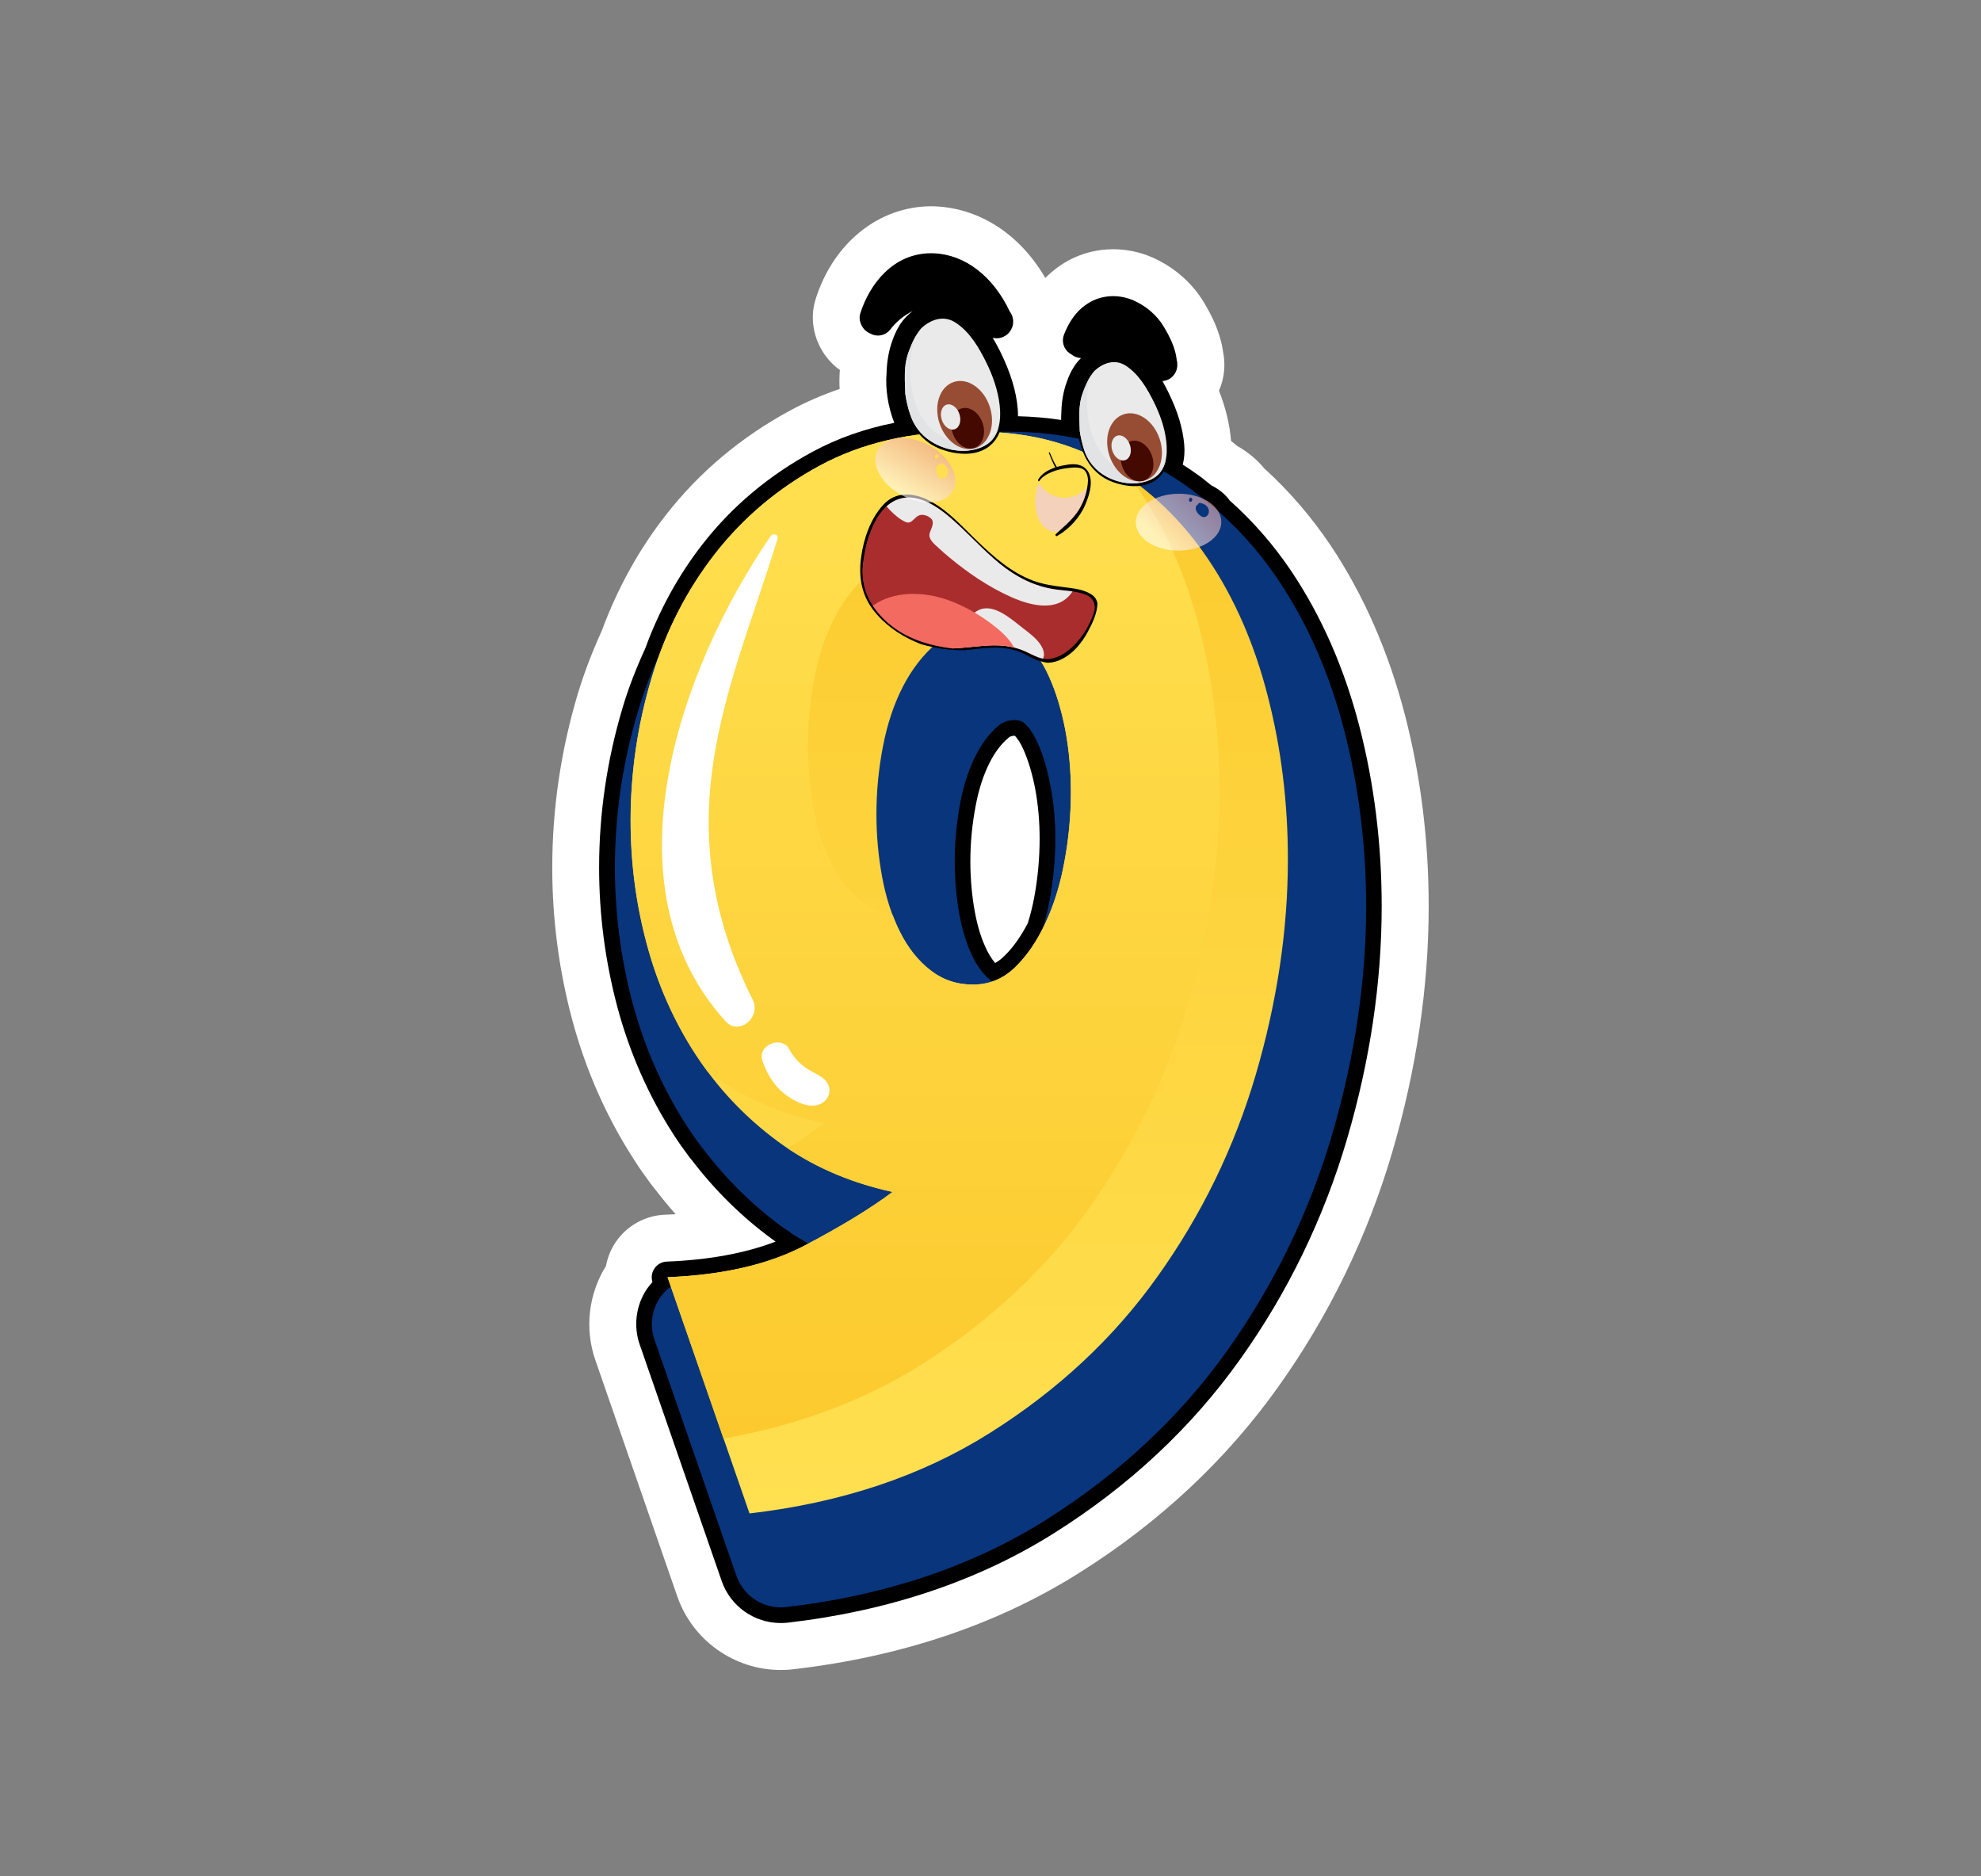 <?xml version="1.0" encoding="utf-8"?>
<!-- Generator: Adobe Illustrator 16.0.0, SVG Export Plug-In . SVG Version: 6.00 Build 0)  -->
<!DOCTYPE svg PUBLIC "-//W3C//DTD SVG 1.1//EN" "http://www.w3.org/Graphics/SVG/1.1/DTD/svg11.dtd">
<svg version="1.1" id="Layer_1" xmlns="http://www.w3.org/2000/svg" xmlns:xlink="http://www.w3.org/1999/xlink" x="0px" y="0px"
	 width="58.083px" height="55px" viewBox="0 0 58.083 55" enable-background="new 0 0 58.083 55" xml:space="preserve">
<rect x="0" y="0" width="58.083" height="55" fill="#808080" stroke="none"/>
<g>
	<path fill="#FFFFFF" d="M18.058,36.402c-0.146,0.215-0.245,0.457-0.29,0.708c-0.514,0.82-0.632,1.842-0.313,2.758l2.402,6.926
		c0.448,1.291,1.669,2.16,3.034,2.16c0.127,0,0.254-0.006,0.372-0.022c3.169-0.367,5.989-1.317,8.386-2.829
		c2.342-1.472,4.301-3.305,5.826-5.445c1.492-2.092,2.615-4.404,3.342-6.871c0.711-2.422,1.072-4.852,1.072-7.221
		c0-1.926-0.232-3.805-0.691-5.587c-0.482-1.868-1.219-3.547-2.186-4.993c-0.559-0.83-1.209-1.589-1.945-2.256
		c-0.211-0.258-0.48-0.48-0.787-0.654c-0.023-0.018-0.145-0.118-0.184-0.149c0-0.002-0.002-0.005-0.002-0.007
		c-0.041-0.486-0.156-0.963-0.355-1.472c0.002-0.007,0.006-0.014,0.012-0.021c0.148-0.347,0.186-0.74,0.109-1.117
		c-0.084-0.589-0.342-1.079-0.559-1.441c-0.342-0.572-0.877-1.042-1.512-1.322c-0.361-0.158-0.758-0.241-1.15-0.241
		c-0.477,0-0.941,0.12-1.348,0.35c-0.257,0.145-0.469,0.316-0.643,0.492c-0.733-1.261-1.898-2.036-3.215-2.098l-0.127-0.003
		c-1.537,0-2.871,1.07-3.393,2.724c-0.217,0.681,0.006,1.466,0.567,1.961c0.045,0.041,0.093,0.077,0.144,0.113
		c0,0.004,0,0.008,0,0.013c-0.014,0.177-0.017,0.361-0.006,0.544c-0.505,0.172-0.987,0.381-1.441,0.626
		c-1.447,0.78-2.679,1.816-3.663,3.08c-0.781,1-1.407,2.134-1.867,3.374c-0.299,0.662-0.53,1.272-0.708,1.863
		c-0.496,1.659-0.747,3.373-0.747,5.092c0,1.5,0.195,2.99,0.578,4.431c0.4,1.499,1.021,2.902,1.847,4.169
		c0.149,0.233,0.307,0.456,0.474,0.68c0.048,0.062,0.087,0.112,0.121,0.151c0.192,0.249,0.389,0.491,0.598,0.726
		c-0.101,0.005-0.203,0.011-0.307,0.014C18.923,35.627,18.385,35.926,18.058,36.402z"/>
	<g>
		<path d="M18.757,39.417l2.402,6.926c0.254,0.738,0.95,1.234,1.731,1.234c0.07,0,0.144-0.002,0.214-0.011
			c2.961-0.344,5.589-1.229,7.808-2.628c2.188-1.376,4.019-3.085,5.442-5.082c1.402-1.962,2.455-4.137,3.139-6.46
			c0.676-2.296,1.018-4.595,1.018-6.831c0-1.811-0.217-3.573-0.646-5.243c-0.441-1.716-1.115-3.253-1.998-4.57
			c-0.516-0.77-1.125-1.469-1.811-2.08c-0.129-0.181-0.316-0.334-0.547-0.448l-0.051-0.042c-0.051-0.042-0.102-0.084-0.125-0.099
			c-0.047-0.042-0.096-0.082-0.148-0.118c-0.182-0.13-0.344-0.243-0.506-0.346c0.045-0.183,0.061-0.379,0.043-0.583
			c-0.043-0.487-0.191-0.979-0.471-1.547c-0.051-0.102-0.107-0.21-0.166-0.317c0.107-0.01,0.211-0.053,0.289-0.131
			c0.023-0.024,0.043-0.049,0.063-0.076c0.018-0.027,0.035-0.055,0.045-0.084c0.043-0.098,0.049-0.222,0.02-0.329
			c-0.039-0.362-0.213-0.697-0.383-0.98c-0.197-0.329-0.51-0.601-0.885-0.766c-0.188-0.082-0.393-0.125-0.596-0.125
			c-0.24,0-0.471,0.059-0.672,0.172c-0.441,0.25-0.643,0.64-0.77,0.955c-0.078,0.199-0.01,0.424,0.164,0.547
			c0.039,0.028,0.078,0.053,0.121,0.079c0.068,0.04,0.141,0.058,0.215,0.061c-0.074,0.075-0.145,0.155-0.203,0.249
			c-0.09,0.138-0.158,0.286-0.209,0.436c-0.104,0.278-0.158,0.586-0.164,0.887c-0.006,0.079-0.008,0.159-0.008,0.243
			c-0.414-0.062-0.838-0.099-1.264-0.109c0-0.072-0.002-0.144-0.008-0.217c-0.045-0.524-0.209-1.056-0.508-1.669
			c-0.068-0.134-0.141-0.273-0.226-0.415c0.04,0.011,0.079,0.017,0.118,0.017c0.093,0,0.187-0.03,0.263-0.082
			c0.017-0.008,0.031-0.02,0.045-0.031c0.04-0.034,0.073-0.075,0.102-0.12c0.03-0.052,0.054-0.108,0.065-0.167
			c0.025-0.137-0.012-0.279-0.091-0.382c-0.482-1.029-1.306-1.667-2.211-1.709l-0.093-0.003c-1.123,0-1.811,0.913-2.081,1.766
			c-0.057,0.173,0.02,0.383,0.155,0.503c0.037,0.031,0.076,0.056,0.122,0.076c0.07,0.044,0.155,0.068,0.239,0.068
			c0.012,0,0.025,0,0.04-0.001c0.13-0.011,0.249-0.078,0.327-0.18c0.167-0.22,0.398-0.408,0.651-0.536
			c-0.135,0.107-0.262,0.23-0.364,0.385c-0.093,0.146-0.166,0.304-0.223,0.466c-0.11,0.295-0.169,0.638-0.175,0.956
			c-0.042,0.47,0.042,1.002,0.226,1.469c-0.863,0.17-1.667,0.454-2.394,0.846c-1.274,0.688-2.363,1.601-3.229,2.713
			c-0.702,0.899-1.272,1.938-1.678,3.051c-0.285,0.623-0.502,1.191-0.663,1.734c-0.459,1.531-0.691,3.11-0.691,4.697
			c0,1.379,0.181,2.75,0.533,4.076c0.364,1.358,0.925,2.63,1.669,3.775c0.135,0.209,0.276,0.406,0.423,0.604
			c0.031,0.043,0.065,0.085,0.079,0.097c0.677,0.891,1.469,1.675,2.357,2.326c0.037,0.028,0.073,0.054,0.113,0.082
			c-0.889,0.341-1.96,0.538-3.189,0.586c-0.146,0.006-0.279,0.079-0.361,0.2c-0.082,0.118-0.102,0.266-0.06,0.4
			c-0.059,0.065-0.113,0.13-0.161,0.2C18.647,38.258,18.565,38.87,18.757,39.417z M30.005,21.966
			c0.144,0.324,0.26,0.711,0.345,1.146c0.087,0.468,0.132,0.963,0.132,1.473c0,0.576-0.054,1.152-0.157,1.713
			c-0.049,0.262-0.113,0.518-0.189,0.764c-0.211,0.402-0.445,0.731-0.702,0.975c-0.079,0.076-0.164,0.141-0.256,0.192
			c-0.085-0.097-0.164-0.219-0.237-0.364c-0.158-0.315-0.276-0.69-0.355-1.115c-0.09-0.483-0.135-0.989-0.135-1.504
			c0-0.543,0.053-1.094,0.158-1.637c0.09-0.482,0.231-0.91,0.417-1.271c0.152-0.298,0.335-0.535,0.539-0.707
			c0.042-0.034,0.076-0.058,0.169-0.063l0.025,0.003C29.825,21.641,29.913,21.761,30.005,21.966z"/>
		<g>
			<g>
				<path fill="#08357C" d="M39.055,33.267c0.662-2.254,1-4.508,1-6.701c0-1.771-0.215-3.498-0.635-5.127
					c-0.428-1.667-1.08-3.157-1.934-4.428c-0.674-1.007-1.5-1.874-2.457-2.583c-0.035-0.031-0.072-0.061-0.111-0.089
					c-0.26-0.188-0.488-0.34-0.721-0.477c-1.342-0.801-2.893-1.207-4.615-1.207h-0.375c-1.824,0-3.471,0.388-4.893,1.153
					c-1.39,0.749-2.574,1.744-3.522,2.958c-0.933,1.199-1.638,2.58-2.092,4.104c-0.445,1.487-0.671,3.023-0.671,4.564
					c0,1.339,0.175,2.672,0.516,3.959c0.35,1.311,0.894,2.539,1.613,3.645c0.129,0.197,0.265,0.39,0.406,0.578
					c0.023,0.031,0.048,0.063,0.074,0.091c0.651,0.857,1.413,1.607,2.264,2.236c0.073,0.056,0.149,0.104,0.229,0.151
					c0.034,0.031,0.067,0.057,0.107,0.082c0.065,0.045,0.135,0.085,0.203,0.124l0.054,0.031c0.144,0.09,0.291,0.181,0.437,0.265
					c0.014,0.006,0.028,0.015,0.04,0.021c-0.022,0.014-0.048,0.025-0.073,0.039c-0.104,0.057-0.214,0.11-0.325,0.158
					c-0.834,0.366-1.889,0.578-3.135,0.626c-0.438,0.017-0.84,0.239-1.086,0.598c-0.245,0.361-0.307,0.817-0.164,1.229l2.403,6.926
					c0.194,0.558,0.722,0.925,1.3,0.925c0.054,0,0.107-0.003,0.161-0.009c2.893-0.335,5.457-1.195,7.619-2.558
					c2.139-1.348,3.924-3.015,5.311-4.96C37.352,37.669,38.385,35.542,39.055,33.267z M29.529,28.856
					c-0.025,0.005-0.053,0.006-0.087,0.006c-0.164,0-0.282-0.037-0.4-0.131c-0.2-0.156-0.366-0.373-0.513-0.662
					c-0.175-0.354-0.307-0.77-0.395-1.236c-0.093-0.511-0.141-1.044-0.141-1.588c0-0.571,0.054-1.15,0.164-1.723
					c0.099-0.525,0.254-0.994,0.462-1.395c0.181-0.352,0.397-0.636,0.648-0.848c0.144-0.12,0.296-0.172,0.505-0.172v0.003
					l0.102,0.01c0.017,0.005,0.045,0.013,0.056,0.016c0.012,0.007,0.065,0.032,0.065,0.032c0.006,0.003,0.011,0.007,0.017,0.011
					c0.155,0.132,0.294,0.334,0.411,0.598c0.161,0.356,0.288,0.777,0.375,1.25c0.097,0.495,0.145,1.019,0.145,1.558
					c0,0.602-0.057,1.207-0.166,1.798c-0.105,0.558-0.26,1.055-0.457,1.48c-0.181,0.376-0.381,0.675-0.602,0.886
					C29.633,28.827,29.577,28.847,29.529,28.856z"/>
				<g>
					<g>
						<linearGradient id="SVGID_1_" gradientUnits="userSpaceOnUse" x1="28.125" y1="44.366" x2="28.125" y2="12.655">
							<stop  offset="0" style="stop-color:#FFE050"/>
							<stop  offset="1" style="stop-color:#FCCA2E"/>
						</linearGradient>
						<path fill="url(#SVGID_1_)" d="M28.288,12.654h0.378c1.477,0,2.78,0.337,3.911,1.012c1.131,0.677,2.082,1.586,2.852,2.734
							c0.77,1.146,1.352,2.481,1.742,4.004c0.393,1.524,0.59,3.119,0.59,4.782c0,2.074-0.316,4.18-0.941,6.315
							c-0.629,2.137-1.588,4.108-2.877,5.913c-1.285,1.808-2.927,3.339-4.923,4.594c-1.994,1.257-4.343,2.044-7.044,2.357
							l-2.402-6.926c1.632-0.065,2.983-0.378,4.052-0.945c1.069-0.563,1.915-1.082,2.544-1.554
							c-1.289-0.281-2.411-0.778-3.367-1.482c-0.958-0.708-1.76-1.557-2.405-2.546c-0.643-0.99-1.123-2.074-1.436-3.252
							c-0.315-1.177-0.471-2.379-0.471-3.604c0-1.413,0.203-2.803,0.612-4.169c0.406-1.366,1.029-2.584,1.861-3.652
							c0.832-1.068,1.861-1.933,3.085-2.593C25.274,12.984,26.687,12.654,28.288,12.654z M25.697,23.869
							c0,0.628,0.057,1.241,0.167,1.837c0.11,0.598,0.282,1.131,0.519,1.602c0.234,0.473,0.533,0.85,0.894,1.131
							c0.361,0.283,0.778,0.424,1.249,0.424c0.471,0,0.88-0.164,1.224-0.494c0.348-0.33,0.644-0.762,0.896-1.296
							c0.252-0.532,0.441-1.138,0.564-1.814c0.127-0.674,0.189-1.358,0.189-2.049c0-0.628-0.055-1.231-0.164-1.814
							c-0.113-0.581-0.268-1.098-0.474-1.555c-0.203-0.456-0.462-0.816-0.775-1.083c-0.315-0.266-0.691-0.402-1.131-0.402
							c-0.536,0-0.998,0.167-1.39,0.497s-0.722,0.753-0.99,1.271c-0.268,0.519-0.462,1.107-0.589,1.767
							C25.759,22.55,25.697,23.209,25.697,23.869z"/>
						<linearGradient id="SVGID_2_" gradientUnits="userSpaceOnUse" x1="27.121" y1="12.654" x2="27.121" y2="42.172">
							<stop  offset="0" style="stop-color:#FFE050"/>
							<stop  offset="1" style="stop-color:#FCCA2E"/>
						</linearGradient>
						<path fill="url(#SVGID_2_)" d="M31.938,35.41c1.285-1.808,2.244-3.778,2.873-5.915s0.941-4.24,0.941-6.314
							c0-1.665-0.195-3.258-0.59-4.782c-0.391-1.524-0.973-2.858-1.742-4.006c-0.07-0.107-0.146-0.21-0.223-0.313
							c-0.201-0.145-0.406-0.285-0.621-0.413c-1.131-0.675-2.434-1.012-3.911-1.012h-0.378c-1.602,0-3.014,0.33-4.241,0.988
							c-1.224,0.66-2.253,1.526-3.085,2.593c-0.832,1.067-1.455,2.286-1.861,3.652c-0.409,1.366-0.612,2.756-0.612,4.169
							c0,1.226,0.155,2.428,0.471,3.604c0.313,1.178,0.792,2.262,1.436,3.252c0.113,0.174,0.234,0.341,0.355,0.505
							c0.014,0.011,0.028,0.022,0.042,0.032c0.959,0.708,2.081,1.201,3.37,1.484c-0.307,0.23-0.665,0.471-1.077,0.722
							c0.894,0.601,1.92,1.032,3.083,1.285c-0.629,0.472-1.475,0.99-2.544,1.554c-1.068,0.567-2.419,0.88-4.052,0.945l1.641,4.731
							c2.183-0.389,4.117-1.111,5.8-2.168C29.007,38.746,30.649,37.215,31.938,35.41z M25.268,26.433
							c-0.361-0.283-0.66-0.66-0.894-1.131c-0.237-0.471-0.409-1.006-0.519-1.604c-0.11-0.595-0.167-1.208-0.167-1.837
							c0-0.66,0.065-1.318,0.189-1.978c0.127-0.66,0.322-1.25,0.589-1.768c0.268-0.518,0.598-0.942,0.99-1.272
							s0.854-0.495,1.39-0.495c0.44,0,0.818,0.134,1.131,0.401c0.313,0.268,0.572,0.628,0.778,1.084
							c0.073,0.167,0.141,0.344,0.2,0.526c0.397,0.02,0.739,0.152,1.029,0.397c0.313,0.267,0.572,0.627,0.775,1.083
							c0.206,0.457,0.36,0.974,0.474,1.555c0.109,0.583,0.164,1.187,0.164,1.814c0,0.69-0.063,1.375-0.189,2.049
							c-0.123,0.677-0.313,1.282-0.564,1.814c-0.253,0.534-0.549,0.966-0.896,1.296c-0.344,0.33-0.752,0.494-1.224,0.494
							c-0.471,0-0.888-0.141-1.249-0.424c-0.361-0.281-0.66-0.658-0.894-1.131c-0.079-0.152-0.144-0.313-0.208-0.479
							C25.841,26.776,25.539,26.644,25.268,26.433z"/>
						<g>
							<path fill="#FFFFFF" d="M22.598,15.712c-2.628,3.824-4.94,10.228-1.331,14.22c0.406,0.451,1.055-0.122,0.804-0.621
								c-1.018-2.031-1.469-4.125-1.229-6.395c0.257-2.461,1.241-4.776,1.955-7.121C22.834,15.673,22.666,15.615,22.598,15.712
								L22.598,15.712z"/>
						</g>
						<g>
							<path fill="#FFFFFF" d="M22.355,31.099c0.124,0.36,0.324,0.704,0.62,0.946c0.291,0.237,0.826,0.527,1.176,0.258
								c0.169-0.132,0.22-0.362,0.11-0.551c-0.093-0.159-0.293-0.253-0.449-0.336c-0.282-0.15-0.516-0.364-0.666-0.651
								C22.922,30.337,22.197,30.631,22.355,31.099L22.355,31.099z"/>
						</g>
					</g>
				</g>
			</g>
			<g>
				<g>
					<g>
						<path fill="#F3D1BB" d="M31.915,14.222c-0.068,0.508-0.279,1.144-0.732,1.318c-0.765,0.294-0.993-0.85-0.715-1.375
							C30.803,14.723,31.567,14.73,31.915,14.222z"/>
					</g>
					<g>
						<path d="M31.624,9.979c0.121-0.3,0.273-0.56,0.57-0.725c0.26-0.148,0.584-0.146,0.854-0.026
							c0.277,0.12,0.523,0.318,0.678,0.579c0.145,0.244,0.311,0.554,0.326,0.849c0.004,0.007,0.006,0.013,0.01,0.02
							c0.008,0.017,0.002,0.03-0.006,0.032c0,0.001,0,0.003,0,0.004c0,0.021-0.025,0.001-0.025-0.011
							c-0.004-0.006-0.004-0.011-0.004-0.016c-0.236-0.468-0.561-0.73-1.043-0.92c-0.412-0.164-0.986-0.106-1.268,0.273
							C31.684,10.019,31.653,10,31.624,9.979z"/>
						<path d="M32.969,9.672c0.484,0.175,0.803,0.45,1.035,0.887c-0.055-0.235-0.176-0.472-0.297-0.669
							c-0.168-0.276-0.412-0.481-0.715-0.592c-0.277-0.103-0.553-0.057-0.805,0.084c-0.174,0.099-0.293,0.254-0.383,0.426
							C32.125,9.554,32.583,9.536,32.969,9.672z"/>
						<path d="M25.717,9.355c-0.009-0.008-0.02-0.01-0.031-0.008c-0.008-0.007-0.014-0.014-0.022-0.021
							c0.245-0.77,0.84-1.485,1.717-1.442c0.874,0.041,1.503,0.75,1.838,1.496c0.008,0.007,0.014,0.016,0.02,0.023
							c0.014,0.018,0.014,0.041,0.002,0.048c-0.005,0.011-0.022,0.011-0.034-0.01c-0.003-0.004-0.003-0.01-0.006-0.013
							c-0.468-0.527-1.083-0.962-1.807-0.951c-0.615,0.009-1.283,0.409-1.653,0.898C25.733,9.368,25.725,9.362,25.717,9.355z"/>
						<path d="M26.418,8.66c0.313-0.181,0.649-0.285,1.01-0.291c0.657-0.008,1.255,0.405,1.686,0.885
							c-0.372-0.68-0.958-1.233-1.779-1.269c-0.431-0.018-0.812,0.236-1.108,0.522c-0.181,0.173-0.302,0.388-0.395,0.615
							C25.999,8.937,26.213,8.78,26.418,8.66z"/>
					</g>
					<g>
						<path d="M31.717,11.339c0.039-0.12,0.09-0.237,0.164-0.348c0.234-0.368,0.674-0.563,1.08-0.368
							c0.408,0.197,0.688,0.681,0.879,1.07c0.217,0.438,0.383,0.893,0.426,1.383c0.033,0.402-0.068,0.8-0.422,1.024
							c-0.355,0.226-0.855,0.167-1.227,0.027c-0.4-0.149-0.689-0.456-0.85-0.845c-0.145-0.35-0.223-0.781-0.189-1.176
							C31.584,11.845,31.627,11.58,31.717,11.339z"/>
						<path fill="#EAEAEA" d="M31.799,13.221c0.164,0.458,0.523,0.756,0.984,0.888c0.332,0.097,0.713,0.084,1.02-0.083
							c0.391-0.214,0.438-0.688,0.393-1.084c-0.045-0.405-0.186-0.801-0.367-1.163c-0.199-0.397-0.434-0.804-0.814-1.055
							c-0.324-0.214-0.676-0.086-0.93,0.152c-0.168,0.196-0.266,0.437-0.354,0.687c-0.031,0.095-0.053,0.19-0.064,0.286
							c0,0.003,0,0.006,0,0.007c-0.002,0.017-0.006,0.034-0.008,0.051c-0.025,0.241-0.006,0.486,0,0.73
							C31.69,12.839,31.737,13.038,31.799,13.221z"/>
						<path fill="#E2E3E4" d="M31.997,10.996c-0.064,0.164-0.105,0.346-0.115,0.525c-0.049,0.631,0.064,1.304,0.459,1.818
							c0.303,0.398,0.93,0.884,1.461,0.581c0.172-0.099,0.299-0.267,0.383-0.461c-0.045,0.232-0.154,0.443-0.381,0.567
							c-0.307,0.167-0.688,0.18-1.02,0.083c-0.461-0.132-0.82-0.43-0.984-0.888c-0.063-0.183-0.109-0.382-0.141-0.584
							c-0.006-0.244-0.025-0.489,0-0.73c0.002-0.017,0.006-0.034,0.008-0.051c0-0.001,0-0.004,0-0.007
							c0.012-0.096,0.033-0.191,0.064-0.286C31.801,11.361,31.881,11.167,31.997,10.996z"/>
					</g>
					<path d="M26.605,10.129c0.042-0.131,0.102-0.258,0.177-0.379c0.26-0.4,0.739-0.613,1.179-0.402
						c0.449,0.214,0.753,0.742,0.962,1.166c0.234,0.479,0.415,0.973,0.462,1.507c0.037,0.438-0.073,0.873-0.462,1.118
						c-0.386,0.244-0.931,0.181-1.337,0.028c-0.437-0.164-0.75-0.496-0.925-0.92c-0.158-0.382-0.243-0.852-0.206-1.282
						C26.461,10.681,26.506,10.392,26.605,10.129z"/>
					<path fill="#EAEAEA" d="M26.698,12.181c0.175,0.5,0.57,0.823,1.072,0.969c0.361,0.104,0.778,0.091,1.111-0.09
						c0.426-0.234,0.477-0.751,0.429-1.183c-0.051-0.441-0.203-0.873-0.4-1.268c-0.217-0.434-0.474-0.875-0.888-1.149
						c-0.355-0.234-0.739-0.093-1.013,0.165c-0.183,0.214-0.29,0.478-0.386,0.747c-0.034,0.104-0.056,0.209-0.073,0.313
						c0.003,0.003,0.003,0.006,0.003,0.009c-0.003,0.018-0.006,0.037-0.008,0.056c-0.028,0.262-0.009,0.53,0,0.795
						C26.574,11.765,26.627,11.98,26.698,12.181z"/>
					<path fill="#E2E3E4" d="M26.895,9.777c-0.118,0.226-0.177,0.492-0.197,0.75c-0.048,0.636,0.04,1.372,0.457,1.882
						c0.395,0.48,1.105,0.757,1.706,0.509c0.197-0.08,0.327-0.211,0.409-0.371c-0.059,0.21-0.178,0.396-0.389,0.512
						c-0.333,0.182-0.75,0.194-1.111,0.09c-0.502-0.146-0.897-0.468-1.072-0.969c-0.07-0.2-0.124-0.416-0.155-0.636
						c-0.009-0.265-0.028-0.533,0-0.795c0.002-0.02,0.005-0.038,0.008-0.056c0-0.003,0-0.006-0.003-0.009
						c0.017-0.104,0.04-0.208,0.073-0.313C26.695,10.163,26.777,9.958,26.895,9.777z"/>
					<path d="M30.437,14.064c0.106-0.185,0.299-0.293,0.505-0.361c-0.076-0.134-0.13-0.283-0.189-0.424
						c-0.008-0.024,0.018-0.027,0.029-0.007c0.059,0.138,0.121,0.285,0.202,0.413c0,0.001,0.003,0.003,0.003,0.003
						c0.115-0.034,0.234-0.055,0.342-0.071c0.285-0.04,0.541,0.041,0.625,0.33c0.08,0.27-0.027,0.591-0.129,0.837
						c-0.16,0.384-0.477,0.729-0.838,0.932c-0.022,0.013-0.054-0.038-0.037-0.054c0.223-0.207,0.449-0.386,0.627-0.634
						c0.172-0.241,0.281-0.536,0.314-0.828c0.018-0.128,0.01-0.268-0.064-0.378c-0.107-0.157-0.375-0.119-0.537-0.099
						c-0.274,0.032-0.655,0.14-0.822,0.38C30.454,14.125,30.426,14.081,30.437,14.064z"/>
					<g>
						<path d="M25.903,14.792c0.358-0.387,0.86-0.351,1.3-0.138c0.556,0.268,1.001,0.774,1.438,1.195
							c0.494,0.475,1.004,0.932,1.655,1.175c0.291,0.107,0.602,0.151,0.908,0.189c0.268,0.034,0.566,0.062,0.799,0.214
							c0.102,0.066,0.152,0.154,0.174,0.254c-0.002,0.289-0.148,0.589-0.279,0.833c-0.045,0.084-0.096,0.166-0.148,0.245
							c-0.055,0.076-0.113,0.151-0.178,0.223c-0.215,0.241-0.551,0.457-0.883,0.444c-0.145-0.03-0.282-0.063-0.418-0.131
							c-0.129-0.064-0.256-0.139-0.391-0.191c-0.266-0.102-0.537-0.128-0.818-0.117c-0.26,0.008-0.516,0.048-0.773,0.075
							c-0.442,0.001-0.857-0.055-1.269-0.175c-0.065-0.024-0.127-0.048-0.189-0.076c-0.491-0.216-0.925-0.526-1.247-0.956
							c-0.335-0.453-0.412-0.979-0.335-1.524C25.322,15.786,25.525,15.199,25.903,14.792z"/>
						<path fill="#AA2D2D" d="M25.305,16.527c-0.087,0.745,0.257,1.359,0.829,1.811c0.513,0.407,1.159,0.596,1.802,0.671
							c0.302-0.016,0.601-0.052,0.908-0.078c0.432-0.035,0.818-0.013,1.218,0.165c0.259,0.116,0.477,0.268,0.77,0.211
							c0.237-0.045,0.452-0.193,0.624-0.356c0.299-0.288,0.527-0.671,0.639-1.073c0.018-0.186-0.039-0.351-0.254-0.442
							c-0.277-0.117-0.619-0.116-0.916-0.161c-0.611-0.092-1.133-0.364-1.612-0.751c-0.508-0.415-0.942-0.911-1.438-1.34
							c-0.482-0.415-1.159-0.849-1.768-0.431C25.581,15.113,25.375,15.937,25.305,16.527z"/>
						<path fill="#EAEAEA" d="M28.122,18.651c0.132-0.278,0.313-0.68,0.628-0.79c0.438-0.152,0.941,0.323,1.258,0.565
							c0.186,0.144,0.4,0.3,0.521,0.506c0.074,0.124,0.107,0.257,0.054,0.376c-0.181-0.034-0.341-0.132-0.521-0.213
							c-0.4-0.178-0.787-0.2-1.218-0.165c-0.296,0.024-0.581,0.06-0.871,0.075C28.021,18.886,28.068,18.767,28.122,18.651z"/>
						<path fill="#AA2D2D" d="M25.719,15.818c0.324,0.355-0.121,0.75-0.087,1.138c0.022,0.229,0.302,0.554,0.527,0.303
							c0.124-0.138,0.138-0.297,0.102-0.474c-0.042-0.205-0.192-0.467-0.022-0.656c0.313-0.351,0.871,0.035,1.049,0.355
							c0.155,0.276,0.167,0.604,0.093,0.908c-0.113,0.467-0.378,0.926-0.742,1.261c-0.178-0.086-0.347-0.19-0.505-0.316
							c-0.572-0.451-0.917-1.066-0.829-1.811c0.031-0.25,0.085-0.54,0.175-0.82C25.567,15.711,25.649,15.744,25.719,15.818z"/>
						<path fill="#EAEAEA" d="M31.418,17.379c-0.424,0.581-1.215,0.37-1.771,0.123c-0.654-0.292-1.263-0.705-1.813-1.163
							c-0.102-0.084-0.203-0.17-0.299-0.261c-0.076-0.072-0.169-0.145-0.228-0.232c-0.085-0.124-0.062-0.196-0.011-0.319
							c0.034-0.084,0.09-0.221,0.02-0.307c-0.073-0.087-0.22-0.147-0.333-0.122c-0.181,0.038-0.24,0.292-0.44,0.2
							c-0.169-0.078-0.313-0.206-0.443-0.338c-0.037-0.038-0.073-0.078-0.107-0.116c0.034-0.032,0.074-0.063,0.113-0.091
							c0.609-0.417,1.286,0.017,1.768,0.431c0.497,0.429,0.931,0.925,1.438,1.34c0.479,0.388,1.001,0.66,1.612,0.751
							c0.166,0.025,0.344,0.037,0.521,0.062C31.438,17.351,31.426,17.366,31.418,17.379z"/>
						<path fill="#F26A60" d="M27.795,17.589c0.44,0.157,0.868,0.396,1.244,0.676c0.253,0.189,0.541,0.427,0.696,0.719
							c-0.288-0.072-0.578-0.078-0.891-0.052c-0.307,0.025-0.606,0.062-0.908,0.078c-0.643-0.075-1.289-0.264-1.802-0.671
							c-0.217-0.171-0.4-0.367-0.542-0.583C26.193,17.317,27.07,17.333,27.795,17.589z"/>
					</g>
					<g>
						
							<ellipse transform="matrix(-0.95 0.313 -0.313 -0.95 58.969 14.876)" fill="#974D34" cx="28.29" cy="12.174" rx="0.776" ry="1.019"/>
						
							<ellipse transform="matrix(-0.95 0.312 -0.312 -0.95 59.242 15.63)" fill="#440900" cx="28.37" cy="12.556" rx="0.463" ry="0.608"/>
						
							<ellipse transform="matrix(-0.95 0.314 -0.314 -0.95 58.202 15.07)" fill="#EAEAEA" cx="27.889" cy="12.215" rx="0.272" ry="0.379"/>
					</g>
					<g>
						
							<ellipse transform="matrix(-0.95 0.313 -0.313 -0.95 68.982 15.165)" fill="#974D34" cx="33.273" cy="13.123" rx="0.776" ry="1.019"/>
						
							<ellipse transform="matrix(-0.95 0.314 -0.314 -0.95 69.272 15.877)" fill="#440900" cx="33.358" cy="13.514" rx="0.463" ry="0.608"/>
						
							<ellipse transform="matrix(-0.95 0.313 -0.313 -0.95 68.216 15.306)" fill="#EAEAEA" cx="32.88" cy="13.123" rx="0.272" ry="0.377"/>
					</g>
				</g>
				
					<linearGradient id="SVGID_3_" gradientUnits="userSpaceOnUse" x1="552.35" y1="-43.774" x2="551.86" y2="-45.473" gradientTransform="matrix(-0.968 -0.251 -0.251 0.968 550.1 195.468)">
					<stop  offset="0" style="stop-color:#FFFFFF"/>
					<stop  offset="1" style="stop-color:#EA9C9E"/>
				</linearGradient>
				<path opacity="0.6" fill="url(#SVGID_3_)" d="M25.733,13.19c0.22-0.404,0.891-0.468,1.5-0.139
					c0.609,0.327,0.928,0.922,0.708,1.328c-0.217,0.404-0.888,0.468-1.498,0.139C25.835,14.19,25.516,13.595,25.733,13.19z
					 M27.465,13.86c0.017,0.066,0.054,0.145,0.127,0.164c0.054,0.014,0.116-0.008,0.152-0.052c0.107-0.132,0.037-0.293-0.09-0.381
					c-0.025-0.017-0.048-0.005-0.062,0.013c-0.031-0.001-0.065,0.007-0.09,0.031C27.442,13.69,27.445,13.787,27.465,13.86z
					 M27.499,13.414c0-0.001,0-0.002,0-0.002c0.051-0.035,0.003-0.119-0.048-0.083c-0.017,0.01-0.025,0.021-0.037,0.038
					C27.386,13.42,27.468,13.466,27.499,13.414z"/>
				
					<linearGradient id="SVGID_4_" gradientUnits="userSpaceOnUse" x1="942.463" y1="-114.792" x2="941.847" y2="-116.928" gradientTransform="matrix(-0.898 -0.441 -0.441 0.898 829.422 534.307)">
					<stop  offset="0" style="stop-color:#FFFFFF"/>
					<stop  offset="1" style="stop-color:#EA9C9E"/>
				</linearGradient>
				<path opacity="0.6" fill="url(#SVGID_4_)" d="M33.301,15.319c-0.002-0.461,0.553-0.839,1.248-0.846
					c0.689-0.007,1.256,0.361,1.26,0.822c0.006,0.46-0.553,0.839-1.246,0.845C33.872,16.147,33.307,15.779,33.301,15.319z
					 M35.141,15.071c0.047,0.049,0.115,0.102,0.188,0.083c0.057-0.014,0.1-0.063,0.111-0.12c0.031-0.167-0.111-0.275-0.264-0.291
					c-0.029-0.002-0.045,0.019-0.047,0.041c-0.029,0.014-0.055,0.037-0.064,0.071C35.04,14.934,35.09,15.016,35.141,15.071z
					 M34.954,14.664c0-0.001,0-0.001,0-0.003c0.029-0.055-0.053-0.104-0.08-0.048c-0.01,0.016-0.016,0.031-0.016,0.049
					C34.858,14.724,34.954,14.726,34.954,14.664z"/>
			</g>
		</g>
	</g>
</g>
</svg>
